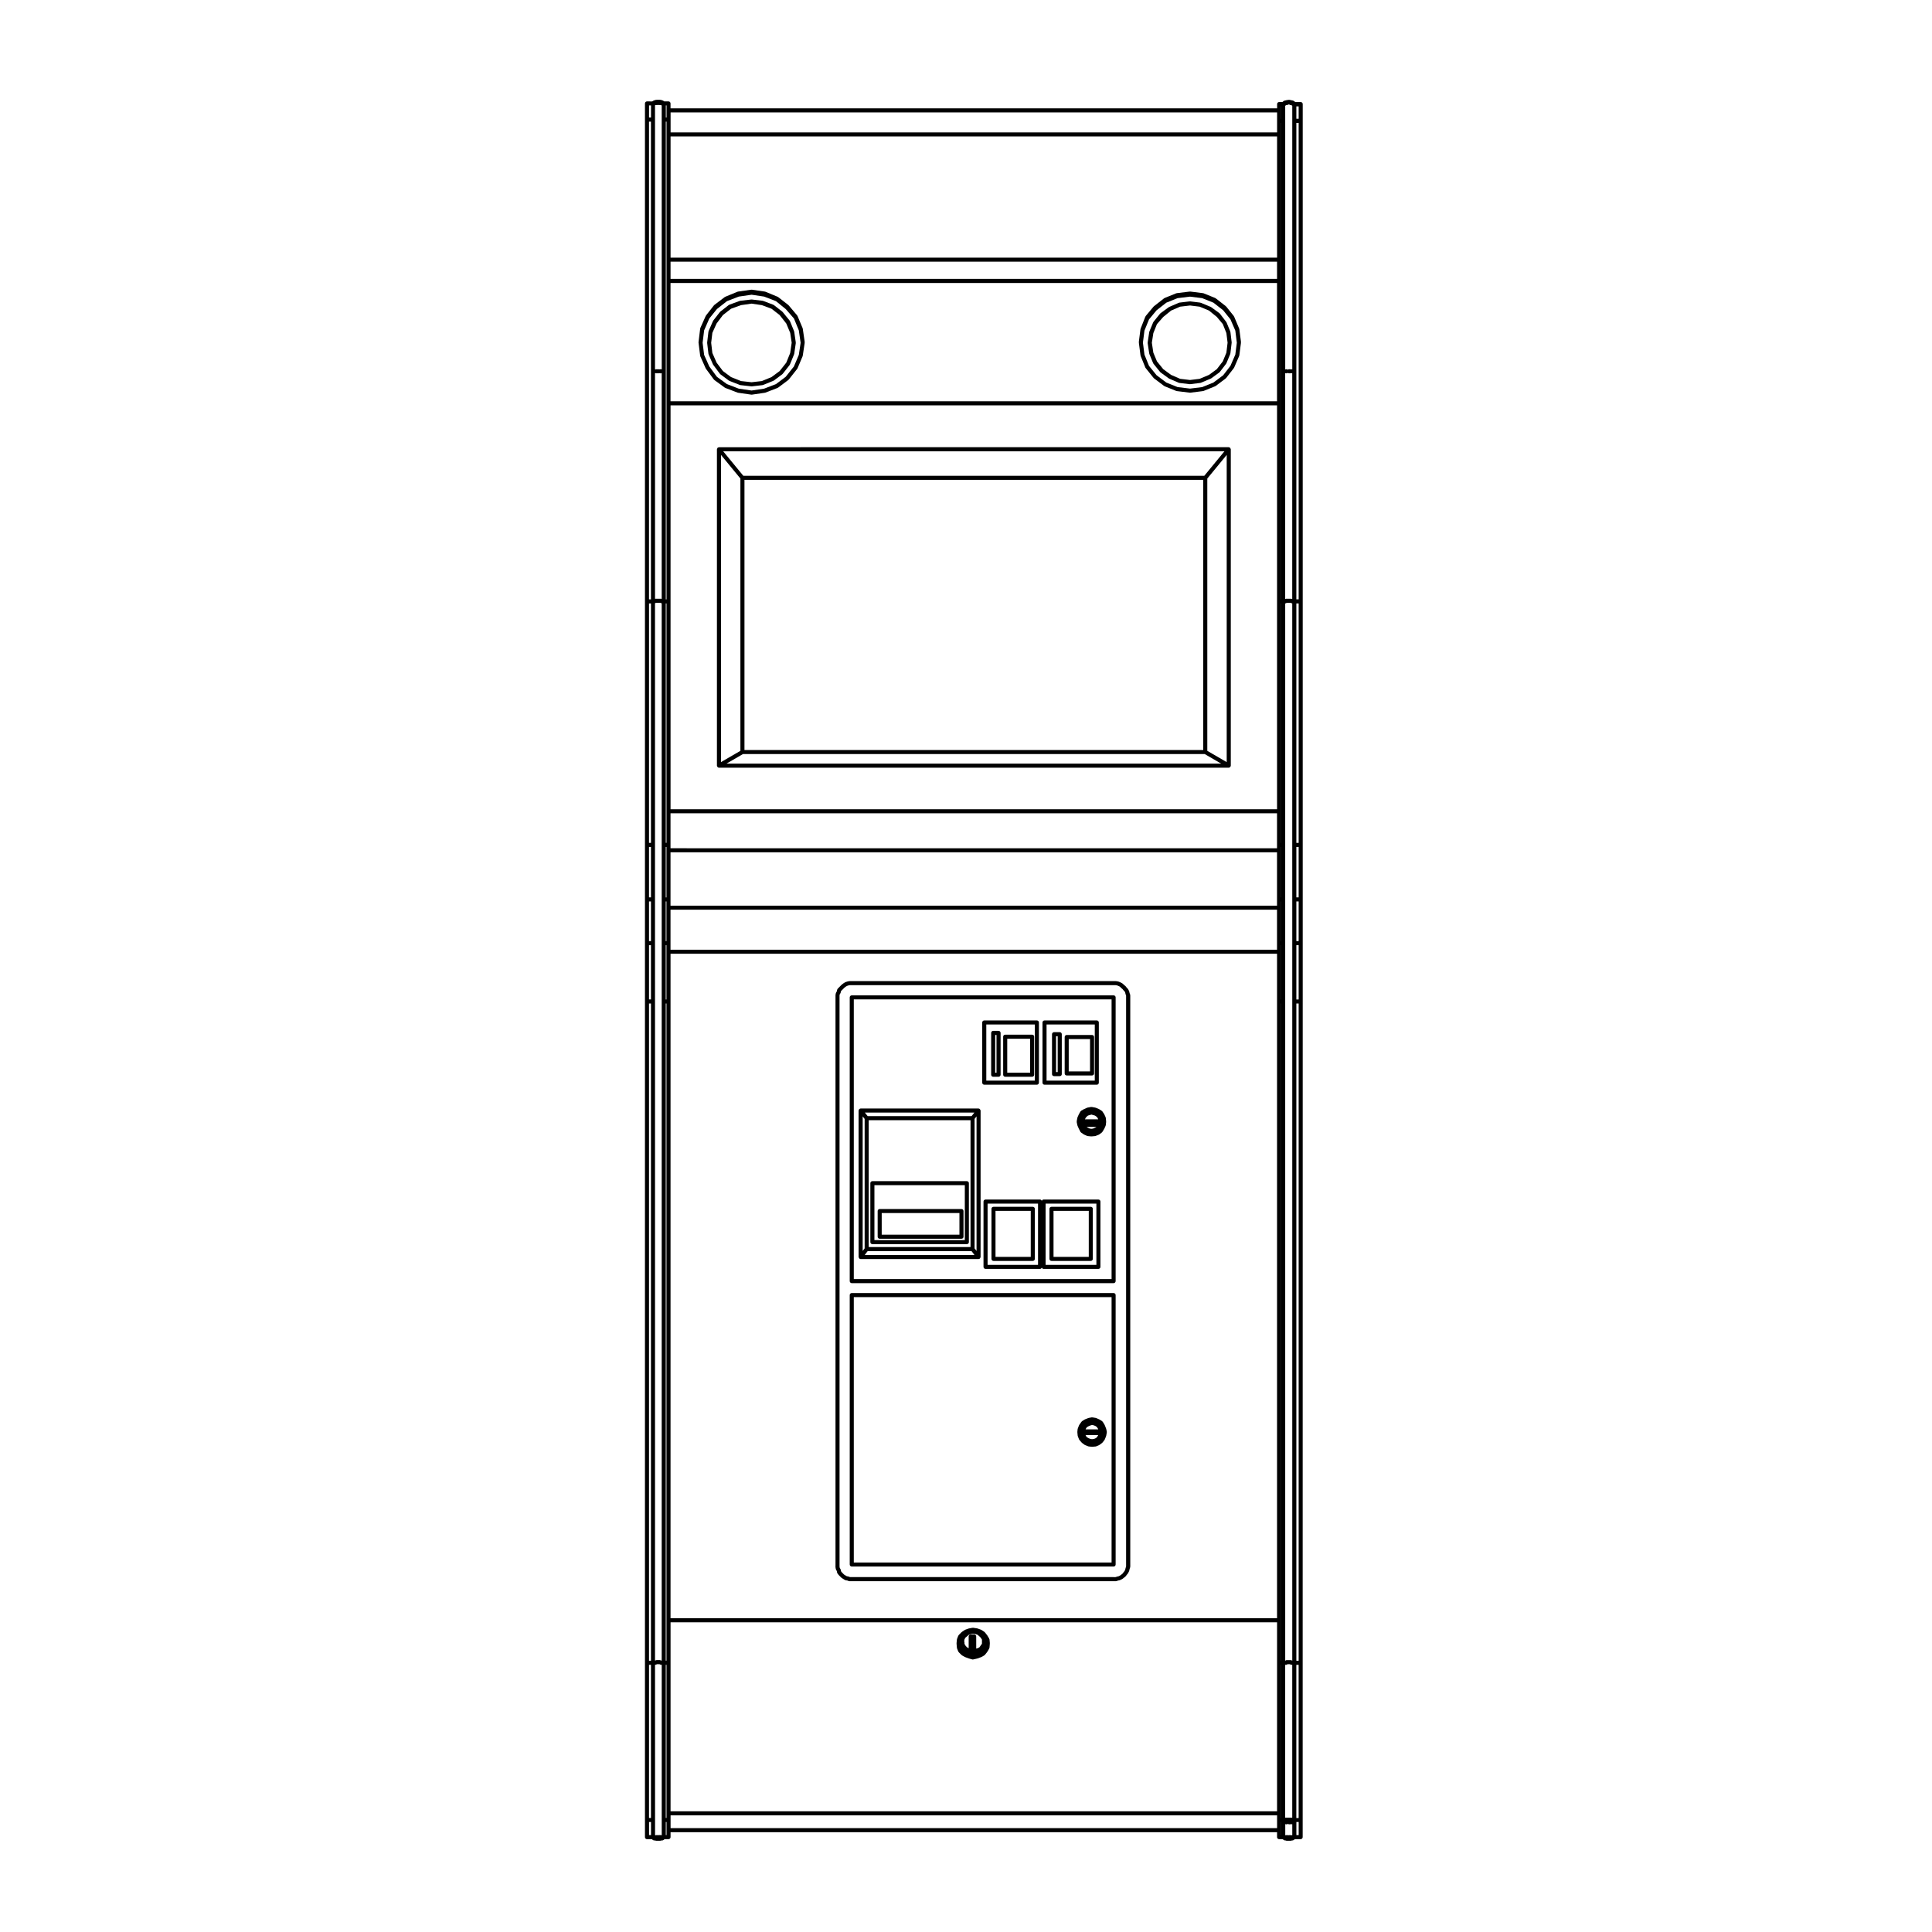 <?xml version="1.0" encoding="UTF-8"?>
<!-- Uploaded to: ICON Repo, www.svgrepo.com, Generator: ICON Repo Mixer Tools -->
<svg fill="#000000" width="800px" height="800px" version="1.1" viewBox="144 144 512 512" xmlns="http://www.w3.org/2000/svg">
 <g>
  <path d="m443.49 407.64c-0.004-0.039 0.016-0.07 0-0.105l-0.145-0.363-0.074-0.371c-0.004-0.031-0.039-0.039-0.039-0.07-0.012-0.02 0-0.051-0.012-0.07l-0.25-0.504c-0.016-0.031-0.047-0.039-0.066-0.059-0.02-0.031-0.012-0.059-0.039-0.082l-0.309-0.312-0.23-0.309c-0.016-0.02-0.039-0.02-0.059-0.039-0.02-0.012-0.016-0.039-0.035-0.059l-0.395-0.312-0.312-0.312c-0.023-0.02-0.059-0.02-0.086-0.031-0.023-0.02-0.023-0.059-0.059-0.07l-0.504-0.258h-0.023c-0.012 0-0.012-0.02-0.02-0.02l-0.418-0.168c-0.023-0.012-0.047 0.012-0.066 0-0.016 0-0.031-0.031-0.051-0.031l-0.504-0.082c-0.02-0.012-0.031 0.012-0.051 0.012-0.016-0.012-0.023-0.02-0.039-0.02h-70.562c-0.02 0-0.031 0.02-0.051 0.02-0.016 0-0.035-0.02-0.055-0.012l-0.418 0.082c-0.016 0.012-0.02 0.02-0.031 0.02-0.012 0.012-0.02 0-0.035 0l-0.504 0.168c-0.02 0.012-0.023 0.031-0.047 0.039-0.016 0.012-0.039 0-0.059 0.012l-0.418 0.258c-0.012 0-0.012 0.02-0.02 0.031-0.016 0.012-0.031 0-0.039 0.012l-0.422 0.332c0 0.012 0 0.02-0.012 0.031-0.004 0-0.02 0-0.031 0.012l-0.336 0.332-0.332 0.344-0.336 0.332c-0.039 0.031-0.035 0.09-0.059 0.137-0.023 0.051-0.082 0.09-0.09 0.145l-0.07 0.402-0.203 0.332c-0.016 0.031 0 0.059-0.012 0.102-0.012 0.02-0.039 0.039-0.051 0.07l-0.086 0.422c0 0.02 0.016 0.039 0.012 0.059 0 0.012-0.02 0.031-0.02 0.051v151.05l-0.008 0.422c0 0.02 0.016 0.031 0.016 0.051 0 0.02-0.012 0.031-0.012 0.039l0.082 0.516c0.012 0.039 0.047 0.059 0.055 0.09 0.012 0.031 0 0.059 0.012 0.102l0.203 0.324 0.07 0.414c0.004 0.051 0.055 0.09 0.074 0.125 0.016 0.039 0.004 0.082 0.031 0.117l0.336 0.414c0.004 0.012 0.02 0.012 0.023 0.02 0.004 0 0.004 0.02 0.016 0.031l0.332 0.332 0.336 0.332c0.016 0.02 0.039 0.012 0.066 0.031 0.016 0.012 0.016 0.039 0.039 0.051l0.836 0.516c0.047 0.02 0.09 0.02 0.137 0.039 0.02 0 0.031 0.031 0.051 0.031l0.449 0.07 0.367 0.145c0.066 0.031 0.133 0.039 0.203 0.039h70.57c0.055 0 0.105-0.012 0.168-0.031l0.469-0.156 0.395-0.07c0.016-0.012 0.02-0.031 0.035-0.031 0.035-0.012 0.07-0.012 0.105-0.031l0.504-0.246c0.016-0.012 0.016-0.031 0.035-0.031 0.012-0.012 0.031-0.012 0.051-0.02l0.332-0.258 0.012-0.012 0.422-0.332c0.02-0.02 0.02-0.051 0.039-0.07 0.016-0.02 0.039-0.012 0.055-0.031l0.25-0.332 0.324-0.402c0.016-0.02 0.004-0.031 0.02-0.051 0.012-0.02 0.031-0.031 0.047-0.051l0.25-0.504c0.012-0.02 0-0.051 0.012-0.07 0.012-0.031 0.035-0.039 0.039-0.07l0.082-0.395 0.152-0.465c0.016-0.031-0.012-0.059-0.004-0.09 0.004-0.031 0.039-0.059 0.039-0.09v-0.414l-0.004-150.46v-0.59c0-0.039-0.039-0.07-0.043-0.094zm-4.363 154.3h-69.883l-0.316-0.125c-0.02 0-0.039 0.012-0.066 0-0.016 0-0.023-0.031-0.051-0.031l-0.402-0.07-0.332-0.195-0.359-0.215-0.293-0.289-0.316-0.324-0.227-0.289-0.059-0.363c-0.004-0.039-0.039-0.051-0.055-0.09-0.012-0.031 0.004-0.07-0.016-0.102l-0.203-0.324-0.059-0.363v-0.371l-0.004-150.46v-0.539l0.055-0.277 0.207-0.332c0.016-0.031 0.004-0.07 0.016-0.102 0.012-0.039 0.047-0.051 0.055-0.102l0.055-0.332 0.215-0.207 0.332-0.332 0.316-0.324 0.363-0.289 0.344-0.207 0.406-0.137 0.336-0.07h70.469l0.402 0.07 0.336 0.137 0.406 0.195 0.277 0.289c0.004 0 0.02 0 0.023 0.012 0.012 0 0.012 0.02 0.02 0.031l0.363 0.297 0.215 0.277c0.004 0.012 0.02 0 0.031 0.02 0.012 0.012 0.012 0.031 0.02 0.039l0.277 0.266 0.176 0.363 0.07 0.352c0.012 0.02 0.023 0.031 0.031 0.051 0.004 0.012-0.004 0.031 0 0.039l0.125 0.324v151.29l-0.137 0.414c-0.004 0.012 0.004 0.02 0 0.039 0 0.012-0.016 0.02-0.02 0.031l-0.07 0.344-0.191 0.395-0.301 0.371c-0.004 0 0 0.012-0.004 0.012h-0.004l-0.215 0.289-0.352 0.289-0.297 0.215-0.395 0.195-0.348 0.07c-0.016 0.012-0.02 0.031-0.035 0.031-0.012 0-0.02-0.012-0.031 0l-0.422 0.125-0.48 0.004z"/>
  <path d="m329.12 234.84c0 0.02 0.016 0.02 0.016 0.039 0 0.012-0.012 0.012-0.004 0.031l0.418 3.356c0 0.039 0.031 0.051 0.039 0.082 0.012 0.031-0.004 0.051 0.004 0.082l1.426 3.199c0.012 0.02 0.035 0.031 0.047 0.051s0 0.031 0.016 0.051l2.102 2.852c0.016 0.02 0.047 0.02 0.066 0.031 0.02 0.031 0.02 0.07 0.051 0.09l2.769 2.016c0.02 0.012 0.055 0.012 0.082 0.02 0.02 0.012 0.023 0.039 0.039 0.051l3.273 1.258c0.031 0 0.066 0.012 0.098 0.012 0.012 0 0.012 0.012 0.02 0.02l3.531 0.504h0.074 0.082l3.445-0.504c0.012-0.012 0.012-0.02 0.02-0.02 0.031-0.012 0.059-0.012 0.098-0.012l3.273-1.258c0.02-0.012 0.023-0.039 0.039-0.051 0.031-0.02 0.059-0.012 0.086-0.031l2.691-2.016c0.02-0.02 0.02-0.051 0.039-0.07 0.016-0.02 0.039-0.012 0.055-0.02l2.266-2.863c0.016-0.012 0.004-0.039 0.016-0.051 0.016-0.031 0.047-0.051 0.059-0.082l1.344-3.188c0.004-0.02-0.004-0.039 0-0.059 0.004-0.031 0.031-0.039 0.039-0.07l0.504-3.367c0.004-0.012-0.012-0.031-0.012-0.039 0-0.012 0.016-0.02 0.016-0.039v-0.246c0-0.02-0.016-0.031-0.016-0.039 0-0.012 0.016-0.031 0.012-0.039l-0.504-3.445c-0.004-0.031-0.031-0.039-0.039-0.059-0.004-0.031 0.012-0.051 0-0.07l-1.344-3.199c-0.012-0.031-0.039-0.031-0.059-0.059-0.016-0.02 0-0.059-0.023-0.082l-2.266-2.684c-0.012-0.02-0.039-0.02-0.055-0.031s-0.012-0.039-0.023-0.051l-2.691-2.098c-0.02-0.031-0.051-0.012-0.074-0.031-0.02-0.012-0.031-0.039-0.055-0.051l-3.273-1.352c-0.02-0.012-0.039 0.012-0.066 0-0.02-0.012-0.035-0.031-0.059-0.031l-3.445-0.504c-0.023-0.012-0.051 0.012-0.074 0.012-0.031 0-0.051-0.02-0.082-0.012l-3.531 0.504c-0.023 0-0.035 0.02-0.059 0.031-0.023 0.012-0.047-0.012-0.066 0l-3.273 1.352c-0.023 0.012-0.023 0.039-0.051 0.051-0.02 0.012-0.051 0-0.07 0.02l-2.769 2.098c-0.02 0.02-0.016 0.051-0.035 0.07-0.016 0.012-0.039 0.012-0.059 0.031l-2.102 2.684c-0.016 0.031-0.004 0.051-0.02 0.07-0.016 0.02-0.039 0.031-0.051 0.051l-1.426 3.188c-0.012 0.031 0 0.051-0.004 0.082s-0.035 0.051-0.039 0.082l-0.418 3.445c-0.004 0.02 0.012 0.02 0.004 0.031 0 0.02-0.016 0.02-0.016 0.039l-0.012 0.238zm25.27 6.285-2.172 2.734-2.578 1.93-3.148 1.211-3.316 0.492-3.391-0.492-3.148-1.211-2.648-1.93-2.012-2.734-1.375-3.066-0.402-3.219 0.402-3.293 1.371-3.141 2.012-2.5 2.664-2.098 3.144-1.211 3.391-0.492 3.316 0.492 3.141 1.211 2.586 2.098 2.18 2.5 1.285 3.129 0.484 3.305-0.484 3.219z"/>
  <path d="m439.12 486.67h-69.395c-0.297 0-0.539 0.238-0.539 0.527v71.41c0 0.309 0.242 0.539 0.539 0.539h69.391c0.297 0 0.539-0.238 0.539-0.539v-71.402c0.004-0.297-0.242-0.535-0.535-0.535zm-0.539 1.074v70.336h-68.316v-70.336z"/>
  <path d="m439.12 407.78h-69.395c-0.297 0-0.539 0.246-0.539 0.539v75.188c0 0.297 0.242 0.539 0.539 0.539h69.391c0.297 0 0.539-0.246 0.539-0.539v-75.188c0.004-0.293-0.242-0.539-0.535-0.539zm-0.539 1.074v74.117h-68.316v-74.117z"/>
  <path d="m445.82 234.9 0.422 3.273c0 0.031 0.031 0.039 0.035 0.07 0.004 0.02-0.016 0.039 0 0.07l1.258 3.109c0.016 0.031 0.047 0.051 0.066 0.082 0.012 0.02 0 0.039 0.02 0.051l2.098 2.609c0.016 0.02 0.039 0.012 0.059 0.031 0.016 0.02 0.016 0.051 0.039 0.07l2.684 2.016c0.023 0.012 0.051 0.012 0.082 0.02 0.02 0.012 0.02 0.039 0.039 0.051l3.109 1.258c0.039 0.012 0.082 0.012 0.117 0.02 0.004 0 0.012 0.012 0.02 0.012l3.445 0.422h0.066 0.066l3.367-0.422c0.004 0 0.012-0.012 0.02-0.012 0.039-0.012 0.082-0.012 0.117-0.02l3.109-1.258c0.02-0.012 0.02-0.039 0.039-0.051 0.023-0.012 0.059-0.012 0.082-0.02l2.684-2.016c0.023-0.02 0.023-0.059 0.047-0.082 0.016-0.02 0.047-0.012 0.059-0.031l2.016-2.609c0.012-0.012 0.004-0.031 0.016-0.051 0.016-0.02 0.047-0.031 0.055-0.059l1.344-3.109c0.012-0.02-0.012-0.051 0-0.082 0.012-0.02 0.039-0.039 0.039-0.07l0.422-3.273c0-0.012-0.016-0.02-0.012-0.031 0-0.02 0.012-0.02 0.012-0.039v-0.246c0-0.02-0.012-0.02-0.012-0.039-0.004-0.012 0.012-0.02 0.012-0.031l-0.422-3.273c0-0.031-0.031-0.039-0.039-0.07 0-0.031 0.016-0.051 0-0.082l-1.344-3.188c-0.004-0.031-0.039-0.031-0.055-0.051-0.012-0.02 0-0.059-0.02-0.082l-2.016-2.519c-0.016-0.02-0.039-0.02-0.059-0.031-0.016-0.02-0.012-0.039-0.031-0.059l-2.684-2.098c-0.023-0.02-0.051-0.012-0.082-0.031-0.02-0.012-0.023-0.039-0.051-0.051l-3.109-1.258c-0.031-0.012-0.051 0.012-0.082 0-0.02-0.012-0.035-0.031-0.059-0.031l-3.367-0.422c-0.02 0-0.039 0.02-0.059 0.02-0.023 0-0.039-0.02-0.07-0.02l-3.445 0.422c-0.031 0-0.039 0.02-0.066 0.031-0.023 0.012-0.051-0.012-0.074 0l-3.109 1.258c-0.023 0.012-0.031 0.039-0.055 0.051-0.023 0.02-0.055 0.012-0.074 0.031l-2.684 2.098c-0.02 0.02-0.02 0.039-0.031 0.059-0.02 0.012-0.039 0-0.055 0.02l-2.102 2.519c-0.02 0.031-0.012 0.059-0.02 0.09-0.02 0.02-0.055 0.031-0.066 0.059l-1.258 3.199c-0.012 0.02 0.004 0.039 0 0.059-0.004 0.031-0.035 0.039-0.035 0.07l-0.422 3.273c0 0.012 0.012 0.02 0.012 0.031 0 0.02-0.012 0.02-0.012 0.039v0.246c0 0.02 0.012 0.02 0.012 0.039 0 0.027-0.008 0.035-0.008 0.039zm24.262 6.047-1.93 2.5-2.578 1.93-2.984 1.211-3.223 0.395-3.301-0.402-2.984-1.199-2.578-1.941-2.004-2.481-1.211-2.984-0.402-3.16v-0.039l0.402-3.16 1.211-2.973 2.004-2.414 2.578-2.016 2.984-1.199 3.301-0.402 3.223 0.402 2.984 1.199 2.57 2.004 1.941 2.418 1.289 2.984 0.398 3.211-0.398 3.141z"/>
  <path d="m404.84 431.46h13.945c0.297 0 0.539-0.238 0.539-0.539v-15.961c0-0.297-0.246-0.527-0.539-0.527h-13.945c-0.297 0-0.539 0.238-0.539 0.527v15.961c0 0.301 0.242 0.539 0.539 0.539zm0.539-1.082v-14.879h12.871v14.879z"/>
  <path d="m408.63 417.19h-1.426c-0.297 0-0.539 0.246-0.539 0.539v11.09c0 0.297 0.246 0.539 0.539 0.539h1.426c0.297 0 0.539-0.246 0.539-0.539v-11.082c0-0.301-0.246-0.547-0.539-0.547zm-0.543 1.086v10.004h-0.348v-10.004z"/>
  <path d="m417.53 418.2h-7.144c-0.297 0-0.535 0.238-0.535 0.527v10.086c0 0.297 0.242 0.539 0.535 0.539h7.144c0.297 0 0.535-0.246 0.535-0.539v-10.086c0.004-0.289-0.238-0.527-0.535-0.527zm-0.539 1.074v9.004h-6.062v-9.004z"/>
  <path d="m406.3 579.42s0.012-0.012 0.012-0.02l-0.082-0.926c-0.012-0.051-0.051-0.082-0.07-0.125-0.004-0.031 0.012-0.07-0.012-0.102l-0.504-0.848c-0.012-0.012-0.02-0.012-0.031-0.012-0.004-0.02 0-0.031-0.012-0.039l-0.586-0.754c-0.02-0.02-0.055-0.02-0.082-0.051-0.02-0.02-0.02-0.051-0.047-0.07l-0.754-0.504c-0.02-0.012-0.047 0-0.07-0.012-0.02-0.012-0.023-0.039-0.047-0.051l-0.926-0.332c-0.016 0-0.035 0.012-0.055 0-0.02 0-0.023-0.02-0.047-0.031l-1.094-0.168c-0.031 0-0.055 0.02-0.086 0.02-0.035 0-0.055-0.02-0.09-0.012l-0.926 0.168c-0.016 0-0.023 0.02-0.035 0.02-0.016 0.012-0.031 0-0.051 0l-0.922 0.332c-0.02 0.012-0.031 0.039-0.051 0.051-0.023 0.012-0.047 0-0.066 0.012l-0.754 0.504c-0.016 0.012-0.016 0.039-0.031 0.051-0.016 0.012-0.035 0.012-0.051 0.02l-0.754 0.754c-0.031 0.031-0.02 0.07-0.039 0.102-0.02 0.039-0.059 0.051-0.082 0.082l-0.332 0.848c-0.012 0.02 0.004 0.051 0 0.07-0.004 0.031-0.035 0.051-0.035 0.082l-0.086 0.926c0 0.012 0.012 0.02 0.012 0.02 0 0.012-0.016 0.02-0.016 0.031v0.172c0 0.012 0.012 0.012 0.016 0.02 0 0.012-0.012 0.02-0.012 0.02l0.086 1.012c0 0.031 0.031 0.051 0.035 0.082 0.004 0.02-0.012 0.051 0 0.082l0.332 0.836c0.02 0.051 0.066 0.07 0.09 0.105 0.016 0.031 0.004 0.051 0.031 0.07l0.754 0.754c0.02 0.02 0.051 0.02 0.074 0.031 0.02 0.02 0.023 0.051 0.047 0.059l0.754 0.422c0.02 0.012 0.035 0.012 0.055 0.012 0.004 0.012 0.012 0.02 0.02 0.02l0.922 0.344h0.023c0.004 0 0.012 0.012 0.016 0.012l0.926 0.258c0.051 0.012 0.098 0.02 0.141 0.02 0.039 0 0.082-0.012 0.121-0.02l1.094-0.246c0.004-0.012 0.012-0.02 0.016-0.02h0.047l0.926-0.344c0.012 0 0.012-0.012 0.02-0.02 0.02 0 0.035 0 0.055-0.012l0.754-0.422c0.039-0.02 0.047-0.059 0.082-0.09 0.023-0.031 0.066-0.02 0.09-0.051l0.586-0.746c0.012-0.02 0.004-0.039 0.012-0.051 0.012-0.012 0.02 0 0.031-0.012l0.504-0.848c0.02-0.031 0.012-0.07 0.016-0.117 0.016-0.039 0.055-0.059 0.066-0.105l0.082-1.012s-0.012-0.012-0.012-0.02c0.004-0.012 0.016-0.012 0.016-0.02v-0.172c0.004-0.02-0.012-0.031-0.012-0.039zm-3.758-2.379 0.523 0.195 0.484 0.414 0.371 0.371 0.309 0.492v1.098l-0.316 0.441-0.352 0.492-0.418 0.238-0.484 0.117c0.004-0.039 0.051-0.07 0.051-0.117l-0.004-3.094c0-0.297-0.242-0.539-0.539-0.539h-0.922c-0.297 0-0.539 0.246-0.539 0.539v3.098 0.012l-0.02-0.012-0.449-0.258-0.398-0.453-0.246-0.441v-0.441c0-0.039-0.035-0.07-0.051-0.117-0.004-0.039 0.004-0.09-0.012-0.117l0.051-0.453 0.242-0.484 0.418-0.344c0.004 0 0-0.012 0.004-0.012l0.516-0.434 0.535-0.195 0.539-0.07z"/>
  <path d="m420.81 431.46h13.863c0.297 0 0.527-0.238 0.527-0.539v-15.961c0-0.297-0.238-0.527-0.527-0.527h-13.863c-0.301 0-0.539 0.238-0.539 0.527v15.961c-0.008 0.301 0.234 0.539 0.539 0.539zm0.539-1.082v-14.879h12.781v14.879z"/>
  <path d="m404.64 462.43v17.301c0 0.309 0.242 0.539 0.539 0.539h14.445c0.227 0 0.383-0.156 0.465-0.352 0.086 0.195 0.238 0.352 0.465 0.352h14.539c0.297 0 0.535-0.238 0.535-0.539v-17.301c0-0.297-0.242-0.539-0.535-0.539h-14.543c-0.227 0-0.379 0.156-0.465 0.352-0.082-0.195-0.238-0.352-0.465-0.352h-14.445c-0.293-0.004-0.535 0.242-0.535 0.539zm1.082 0.539h13.367v16.227h-13.367zm15.371 16.227v-16.227h13.461v16.227z"/>
  <path d="m417.7 463.82h-10.414c-0.301 0-0.535 0.238-0.535 0.527v13.273c0 0.297 0.238 0.539 0.535 0.539h10.414c0.297 0 0.539-0.246 0.539-0.539v-13.273c0-0.289-0.246-0.527-0.539-0.527zm-0.539 1.074v12.191h-9.34v-12.191z"/>
  <path d="m433.07 463.82h-10.414c-0.301 0-0.539 0.238-0.539 0.527v13.273c0 0.297 0.242 0.539 0.539 0.539h10.414c0.301 0 0.535-0.246 0.535-0.539v-13.273c0.004-0.289-0.234-0.527-0.535-0.527zm-0.535 1.074v12.191h-9.34v-12.191z"/>
  <path d="m433.41 418.28h-6.723c-0.297 0-0.535 0.246-0.535 0.539v9.664c0 0.297 0.242 0.527 0.535 0.527h6.723c0.301 0 0.535-0.238 0.535-0.527v-9.664c0-0.293-0.238-0.539-0.535-0.539zm-0.539 1.082v8.578h-5.648v-8.578z"/>
  <path d="m424.85 417.53h-1.516c-0.297 0-0.539 0.246-0.539 0.539v10.59c0 0.297 0.246 0.527 0.539 0.527h1.516c0.297 0 0.535-0.238 0.535-0.527v-10.59c-0.004-0.297-0.246-0.539-0.535-0.539zm-0.547 1.078v9.508h-0.434v-9.508z"/>
  <path d="m371.54 477.12c0 0.02 0.016 0.02 0.016 0.039 0 0.07 0.039 0.117 0.074 0.176 0.035 0.07 0.051 0.125 0.105 0.176 0.012 0.012 0.012 0.031 0.02 0.031 0.098 0.082 0.211 0.117 0.324 0.117h31.25c0.109 0 0.23-0.039 0.328-0.117 0.012 0 0.004-0.02 0.016-0.031 0.055-0.051 0.07-0.105 0.105-0.176 0.031-0.059 0.07-0.105 0.074-0.176 0-0.02 0.016-0.02 0.016-0.039v-38.82s-0.016-0.012-0.016-0.031c0-0.07-0.047-0.117-0.082-0.176-0.031-0.07-0.047-0.125-0.102-0.188-0.004 0-0.004-0.012-0.016-0.02-0.051-0.039-0.105-0.031-0.16-0.051-0.059-0.02-0.105-0.07-0.172-0.07h-31.25c-0.059 0-0.105 0.051-0.16 0.07-0.055 0.02-0.121 0-0.172 0.051-0.012 0.012-0.004 0.02-0.016 0.02-0.051 0.059-0.066 0.117-0.102 0.188-0.031 0.059-0.074 0.105-0.074 0.176 0 0.02-0.016 0.031-0.016 0.031l0.004 38.82zm30.734-36.605 0.52-0.66v35.668l-0.52-0.691zm-1.074 33.969h-26.984v-33.625h26.984zm-28.062 0.352-0.52 0.691v-35.668l0.52 0.66zm0.805 0.719h27.523l0.781 1.023h-29.086zm27.535-35.77h-27.539l-0.746-0.945h29.031z"/>
  <path d="m375.19 473.71h25.035c0.297 0 0.539-0.238 0.539-0.527v-15.637c0-0.297-0.242-0.527-0.539-0.527h-25.035c-0.297 0-0.539 0.238-0.539 0.527v15.637c0 0.289 0.242 0.527 0.539 0.527zm0.539-1.074v-14.555h23.957v14.555z"/>
  <path d="m398.8 464.4h-21.676c-0.297 0-0.535 0.246-0.535 0.539v6.812c0 0.297 0.238 0.527 0.535 0.527h21.676c0.297 0 0.539-0.238 0.539-0.527v-6.812c0-0.293-0.242-0.539-0.539-0.539zm-0.539 1.07v5.738h-20.598v-5.738z"/>
  <path d="m435.2 437.9-0.836-0.344c-0.02-0.012-0.039 0.012-0.059 0-0.02 0-0.031-0.02-0.051-0.031l-0.926-0.168c-0.031-0.012-0.059 0.02-0.098 0.02-0.035 0-0.059-0.031-0.102-0.02l-0.922 0.168c-0.031 0.012-0.035 0.031-0.059 0.039-0.02 0.012-0.047-0.012-0.066 0l-0.75 0.344c-0.012 0-0.012 0-0.023 0.012h-0.023l-0.75 0.422c-0.051 0.031-0.055 0.082-0.098 0.117-0.035 0.039-0.09 0.039-0.117 0.102l-0.418 0.746c-0.004 0.012 0 0.02-0.004 0.02 0 0.012-0.016 0.02-0.02 0.031l-0.332 0.746c-0.012 0.02 0.012 0.051 0 0.07s-0.031 0.031-0.035 0.051l-0.172 0.926c-0.004 0.039 0.023 0.07 0.023 0.102 0 0.039-0.031 0.07-0.023 0.105l0.172 0.848c0.004 0.02 0.023 0.031 0.035 0.051 0.012 0.02-0.012 0.039 0 0.059l0.332 0.754h0.012v0.02l0.422 0.836c0.039 0.082 0.102 0.137 0.16 0.176 0.004 0.012 0.004 0.02 0.02 0.031l0.75 0.516c0.02 0.012 0.039 0.012 0.059 0.012 0.012 0.012 0.012 0.031 0.031 0.031l0.75 0.332c0.047 0.031 0.098 0.031 0.141 0.031 0.012 0 0.016 0.02 0.023 0.02l0.926 0.082h0.051 0.051l0.926-0.082c0.012 0 0.016-0.02 0.02-0.02 0.047 0 0.09 0 0.133-0.02l0.836-0.332c0.02-0.012 0.023-0.039 0.047-0.039 0.023-0.02 0.055-0.012 0.082-0.031l0.676-0.504c0.039-0.031 0.039-0.082 0.07-0.117 0.02-0.02 0.055-0.012 0.07-0.039l0.504-0.836c0.012-0.012 0-0.031 0.012-0.031 0-0.02 0.02-0.02 0.02-0.031l0.336-0.754c0.012-0.031-0.004-0.059 0.004-0.082 0-0.031 0.035-0.059 0.039-0.09l0.086-0.836c0.004-0.031-0.016-0.031-0.016-0.059 0-0.02 0.02-0.031 0.016-0.051l-0.086-0.918c-0.004-0.039-0.039-0.059-0.039-0.102-0.012-0.031 0-0.051-0.004-0.082l-0.336-0.746c-0.004-0.02-0.02-0.031-0.031-0.039-0.012-0.02 0-0.031-0.012-0.051l-0.508-0.754c-0.023-0.031-0.066-0.031-0.098-0.059-0.031-0.031-0.035-0.082-0.07-0.09l-0.672-0.422c-0.02-0.012-0.039 0-0.055-0.012-0.012-0.016 0-0.027-0.023-0.027zm-1.52 1.598 0.504 0.145 0.453 0.324 0.246 0.309 0.152 0.371c-0.004-0.012-0.016-0.02-0.023-0.02h-3.367c-0.051 0-0.082 0.051-0.125 0.059l0.176-0.414 0.258-0.324 0.371-0.312 0.484-0.137 0.438-0.125zm-0.887 3.582-0.473-0.207-0.352-0.238h-0.012 2.637l-0.422 0.238-0.484 0.207-0.449 0.07z"/>
  <path d="m429.51 523.55 0.086 0.926c0.004 0.031 0.031 0.039 0.039 0.07 0.012 0.031-0.012 0.051 0 0.082l0.332 0.836c0.02 0.039 0.051 0.059 0.07 0.09 0.02 0.031 0.012 0.051 0.031 0.07l0.586 0.672c0.016 0.02 0.035 0.02 0.051 0.031s0.016 0.039 0.035 0.051l0.672 0.504c0.023 0.02 0.055 0.02 0.082 0.031 0.02 0.012 0.023 0.031 0.047 0.039l0.84 0.332c0.039 0.02 0.082 0.02 0.121 0.031 0.012 0 0.016 0.012 0.023 0.012l0.836 0.082c0.02 0 0.039 0.012 0.055 0.012s0.035 0 0.055-0.012l0.922-0.082c0.016 0 0.016-0.012 0.023-0.012 0.051-0.012 0.102-0.012 0.145-0.039l0.75-0.332c0.016-0.012 0.016-0.031 0.035-0.031 0.02-0.02 0.051-0.012 0.07-0.031l0.672-0.504c0.031-0.02 0.031-0.051 0.051-0.082 0.02-0.02 0.051-0.012 0.059-0.031l0.516-0.672c0.012-0.02 0-0.051 0.012-0.059 0.016-0.02 0.047-0.039 0.055-0.07l0.332-0.836c0.012-0.02-0.004-0.039 0-0.051 0.004-0.02 0.031-0.039 0.035-0.059l0.168-0.918c0.004-0.039-0.023-0.07-0.023-0.105 0-0.035 0.023-0.07 0.02-0.105l-0.168-0.754c-0.004-0.012-0.023-0.02-0.031-0.031-0.004-0.02 0.004-0.039 0-0.051l-0.332-0.848c-0.004-0.012-0.023-0.02-0.031-0.031-0.004-0.012 0-0.031-0.004-0.051l-0.508-0.836c-0.023-0.039-0.066-0.039-0.102-0.07-0.035-0.039-0.035-0.082-0.074-0.105l-0.676-0.422c-0.016-0.012-0.031 0-0.047-0.012-0.012 0-0.012-0.02-0.023-0.02l-0.75-0.332c-0.031-0.02-0.051 0-0.07-0.012-0.02 0-0.031-0.031-0.059-0.039l-0.926-0.156c-0.031-0.012-0.059 0.02-0.102 0.012-0.031 0-0.066-0.031-0.102-0.012l-0.84 0.156c-0.016 0.012-0.023 0.031-0.047 0.039-0.016 0-0.035-0.012-0.051 0l-0.84 0.332c-0.016 0-0.016 0.031-0.035 0.031-0.016 0.012-0.039 0-0.051 0.012l-0.68 0.422c-0.031 0.02-0.031 0.059-0.066 0.09-0.023 0.031-0.066 0.031-0.086 0.059l-0.59 0.836c-0.016 0.02 0 0.051-0.016 0.07-0.012 0.012-0.035 0.02-0.047 0.039l-0.332 0.848c-0.012 0.02 0.012 0.039 0 0.07-0.004 0.02-0.035 0.039-0.039 0.07l-0.078 0.742c-0.004 0.031 0.016 0.051 0.016 0.059 0 0.02-0.02 0.039-0.016 0.055zm3.449 1.785-0.484-0.207-0.465-0.266-0.23-0.352-0.098-0.215h3.352l-0.098 0.215-0.258 0.383-0.309 0.246-0.453 0.195-0.52 0.059zm0.953-3.594 0.473 0.207 0.309 0.246 0.258 0.383 0.098 0.215h-3.352l0.098-0.215 0.23-0.352 0.465-0.266 0.523-0.215 0.414-0.117z"/>
  <path d="m334.07 347.18c0.012 0.02 0.035 0.012 0.051 0.031 0.102 0.137 0.238 0.238 0.418 0.238h135.09c0.176 0 0.312-0.102 0.418-0.238 0.012-0.02 0.039-0.012 0.051-0.031 0.023-0.039 0.004-0.09 0.02-0.137 0.012-0.051 0.055-0.082 0.055-0.137v-83.844c0-0.012-0.012-0.02-0.012-0.02-0.004-0.07-0.051-0.125-0.074-0.188-0.035-0.07-0.047-0.137-0.102-0.188-0.012-0.012-0.004-0.02-0.016-0.031-0.051-0.031-0.105-0.031-0.168-0.039-0.059-0.02-0.105-0.082-0.176-0.082l-135.09 0.004c-0.066 0-0.105 0.051-0.168 0.07-0.059 0.02-0.125 0.012-0.176 0.051-0.012 0.012-0.004 0.02-0.012 0.031-0.055 0.051-0.07 0.117-0.102 0.188-0.023 0.059-0.07 0.117-0.074 0.188 0 0-0.012 0.012-0.012 0.02v83.84c0 0.059 0.039 0.09 0.055 0.137 0.02 0.039 0 0.098 0.027 0.137zm1-82.621 5.144 6.258v72.164l-5.144 2.984zm134.02 81.406-5.144-2.984v-72.164l5.144-6.258zm-6.219-3.203h-121.58v-71.598h121.58v71.598zm-121.98 1.07h122.37l4.367 2.539h-131.11zm122.26-73.742h-122.16l-5.332-6.484h132.82z"/>
  <path d="m470.41 234.82c0-0.012-0.012-0.012-0.012-0.02 0-0.012 0.012-0.02 0.012-0.031l-0.332-2.777c0-0.031-0.031-0.039-0.039-0.07-0.004-0.031 0.012-0.051 0-0.07l-0.992-2.402-0.012-0.031h-0.012c-0.004-0.02-0.035-0.031-0.055-0.051-0.012-0.02 0-0.051-0.016-0.07l-1.676-2.188c-0.02-0.031-0.051-0.02-0.07-0.039s-0.02-0.051-0.039-0.07l-2.188-1.594c-0.02-0.012-0.047-0.012-0.066-0.02-0.023-0.012-0.023-0.039-0.051-0.051l-2.606-1.082c-0.023-0.02-0.055 0-0.082 0-0.023-0.012-0.039-0.039-0.066-0.051l-2.691-0.332c-0.02 0-0.039 0.02-0.059 0.02-0.023 0-0.039-0.02-0.07-0.02l-2.777 0.332c-0.023 0.012-0.039 0.039-0.07 0.051-0.02 0-0.051-0.012-0.074 0l-2.523 1.094c-0.02 0-0.02 0.031-0.039 0.039-0.02 0.012-0.047 0.012-0.059 0.02l-2.191 1.594c-0.02 0.02-0.016 0.039-0.035 0.059-0.02 0.012-0.051 0.012-0.066 0.039l-1.77 2.188c-0.02 0.02-0.004 0.051-0.02 0.082-0.016 0.02-0.051 0.02-0.059 0.051v0.012l-0.016 0.031-0.992 2.402c-0.004 0.02 0.004 0.039 0 0.059-0.004 0.031-0.035 0.039-0.035 0.059l-0.402 2.684-0.016 0.082v0.012c-0.004 0.02 0.016 0.031 0.016 0.051 0 0.012-0.016 0.012-0.016 0.02 0 0.02 0.016 0.02 0.016 0.039 0 0.02-0.02 0.031-0.016 0.059l0.418 2.766c0 0.031 0.031 0.039 0.035 0.07 0.004 0.02-0.004 0.031 0 0.059l1.008 2.43c0.016 0.039 0.047 0.051 0.059 0.082 0.02 0.02 0.012 0.039 0.02 0.059l1.77 2.188c0.016 0.02 0.047 0.012 0.059 0.031 0.02 0.02 0.016 0.051 0.039 0.07l2.191 1.594c0.016 0.012 0.047 0.012 0.066 0.02 0.016 0.012 0.016 0.031 0.035 0.039l2.523 1.094c0.035 0.012 0.086 0.02 0.121 0.031 0.012 0 0.012 0.012 0.02 0.012l2.777 0.332h0.066 0.066l2.691-0.332c0.012 0 0.016-0.012 0.02-0.012 0.047-0.012 0.086-0.012 0.121-0.031l2.606-1.094c0.02 0 0.023-0.031 0.047-0.039 0.02-0.012 0.051-0.012 0.07-0.02l2.188-1.594c0.023-0.02 0.02-0.059 0.039-0.082 0.02-0.02 0.051-0.012 0.07-0.031l1.676-2.188c0.016-0.02 0.004-0.039 0.016-0.059 0.02-0.02 0.051-0.039 0.055-0.07l1.008-2.43c0.012-0.031-0.004-0.051 0-0.07 0.012-0.031 0.039-0.039 0.039-0.07l0.332-2.777c0-0.02-0.012-0.031-0.012-0.051 0.016-0.012 0.027-0.02 0.027-0.031zm-3.941 7.012-2.066 1.516-2.484 1.043-2.551 0.312-2.625-0.312-2.398-1.043-2.074-1.516-1.672-2.074-0.953-2.301-0.395-2.621 0.395-2.551 0.953-2.383 1.672-1.91 2.086-1.691 2.387-1.031 2.625-0.312 2.551 0.312 2.469 1.031 2.086 1.691 1.586 1.898 0.945 2.383 0.316 2.539h-0.004c0 0.012 0.004 0.012 0.004 0.012l-0.316 2.637-0.945 2.301z"/>
  <path d="m354.88 234.82c0-0.012-0.004-0.02-0.004-0.02 0-0.02 0.016-0.031 0.016-0.051l-0.418-2.852c-0.004-0.02-0.031-0.031-0.035-0.059-0.004-0.02 0.004-0.039 0-0.07l-1.094-2.684c-0.012-0.031-0.039-0.031-0.059-0.059-0.016-0.02-0.004-0.051-0.023-0.07l-1.855-2.273c-0.012-0.02-0.039-0.02-0.055-0.031s-0.016-0.039-0.031-0.059l-2.273-1.773c-0.02-0.012-0.051 0-0.082-0.012-0.023-0.02-0.031-0.051-0.059-0.059l-2.691-1.012c-0.02-0.012-0.051 0.012-0.07 0.012-0.02-0.012-0.031-0.031-0.055-0.039l-2.777-0.324-0.059-0.012h-0.004-0.012c-0.023 0-0.039 0.02-0.059 0.02-0.023 0-0.039-0.02-0.059-0.02h-0.012l-0.066 0.012-2.856 0.324c-0.023 0.012-0.035 0.031-0.055 0.039-0.023 0-0.047-0.02-0.07-0.012l-2.769 1.012c-0.031 0.012-0.035 0.039-0.059 0.059-0.023 0.012-0.059 0-0.086 0.012l-2.266 1.773c-0.02 0.02-0.016 0.051-0.035 0.059-0.02 0.02-0.047 0.012-0.059 0.039l-1.77 2.262c-0.016 0.02 0 0.051-0.016 0.07-0.012 0.02-0.035 0.02-0.051 0.051l-1.176 2.684c-0.016 0.031 0.004 0.059 0 0.09s-0.035 0.039-0.035 0.07l-0.324 2.766-0.012 0.09c0 0.012 0.012 0.02 0.012 0.031-0.004 0-0.012 0.012-0.012 0.02 0 0.02 0.016 0.02 0.016 0.039 0 0.012-0.012 0.02-0.012 0.039l0.336 2.852c0 0.031 0.023 0.039 0.035 0.082 0.004 0.02-0.012 0.051 0 0.07l1.176 2.695c0.012 0.02 0.035 0.031 0.051 0.059 0.012 0.012 0 0.031 0.016 0.039l1.762 2.363c0.016 0.02 0.047 0.012 0.059 0.031 0.023 0.02 0.023 0.051 0.051 0.082l2.266 1.684c0.023 0.012 0.055 0.012 0.082 0.02 0.02 0.012 0.023 0.039 0.047 0.051l2.777 1.094c0.035 0.012 0.074 0.012 0.117 0.02 0.004 0 0.012 0.012 0.016 0.012l2.938 0.332h0.059 0.059l2.856-0.332c0.004 0 0.012-0.012 0.016-0.012 0.047-0.012 0.086-0.012 0.121-0.031l2.691-1.094c0.02-0.012 0.023-0.031 0.039-0.039 0.023-0.012 0.051-0.012 0.082-0.02l2.266-1.684c0.02-0.02 0.016-0.051 0.039-0.07 0.016-0.02 0.047-0.02 0.059-0.031l1.848-2.352c0.012-0.02 0.004-0.039 0.016-0.059 0.02-0.031 0.047-0.039 0.059-0.082l1.094-2.684c0.004-0.02-0.004-0.039 0-0.059s0.031-0.039 0.035-0.059l0.418-2.863c0-0.02-0.02-0.039-0.02-0.059-0.004-0.02 0.008-0.027 0.008-0.039zm-2.508 5.285-1.758 2.231-2.156 1.594-2.562 1.055-2.719 0.312-2.797-0.312-2.644-1.055-2.152-1.594-1.676-2.231-1.125-2.559-0.316-2.707 0.316-2.625 1.117-2.481 1.684-2.242 2.152-1.672 2.625-0.953 2.816-0.402 2.727 0.402 2.555 0.953 2.152 1.672 1.762 2.242 1.039 2.481 0.332 2.195 0.059 0.414v0.012l-0.398 2.715z"/>
  <path d="m321.17 170.87h-1.137l-0.023-0.02-0.219-0.148c-0.02-0.012-0.051 0-0.07-0.012-0.023-0.012-0.031-0.051-0.055-0.051l-0.25-0.09c-0.004 0-0.016 0.012-0.02 0-0.004 0-0.012-0.012-0.02-0.012l-0.344-0.082c-0.023 0-0.047 0.02-0.07 0.02-0.023-0.012-0.039-0.031-0.059-0.031h-0.25l-0.176 0.004h-0.5c-0.02 0-0.039 0.02-0.059 0.031-0.023 0-0.047-0.02-0.07-0.02l-0.336 0.09c-0.004 0-0.012 0.012-0.016 0.012-0.012 0.012-0.016 0-0.023 0l-0.254 0.086c-0.023 0-0.031 0.039-0.055 0.051-0.023 0.012-0.055 0-0.074 0.012l-0.242 0.168-1.391-0.004c-0.297 0-0.535 0.238-0.535 0.539v459.45c0 0.297 0.242 0.539 0.535 0.539h1.32c0.016 0.012 0.023 0.031 0.039 0.039 0.012 0.012 0.012 0.031 0.02 0.039l0.25 0.168c0.098 0.059 0.195 0.09 0.301 0.09h0.18l0.277 0.07c0.047 0.012 0.086 0.012 0.133 0.012h0.922c0.039 0 0.086 0 0.133-0.012l0.273-0.07h0.18c0.105 0 0.211-0.031 0.301-0.09l0.25-0.168c0.016-0.02 0.016-0.039 0.031-0.051 0.016-0.02 0.039-0.012 0.051-0.02l0.012-0.012h1.043c0.297 0 0.535-0.246 0.535-0.539v-1.309h160.73v1.309c0 0.297 0.242 0.539 0.539 0.539h0.926l0.117 0.082 0.25 0.168c0.098 0.059 0.195 0.09 0.301 0.09h0.125l0.051 0.02c0.082 0.051 0.16 0.059 0.246 0.059h1.09c0.082 0 0.156-0.012 0.238-0.059l0.059-0.02h0.117c0.105 0 0.211-0.031 0.309-0.09l0.246-0.168 0.117-0.082h1.516c0.301 0 0.539-0.246 0.539-0.539v-46.207l0.012-175.24v-237.75c0-0.02-0.016-0.031-0.016-0.039 0-0.02 0.016-0.031 0.016-0.051 0-0.297-0.242-0.527-0.539-0.527h-1.457l-0.09-0.102c-0.02-0.012-0.039-0.012-0.059-0.02-0.012-0.012-0.012-0.039-0.031-0.039l-0.258-0.18c-0.051-0.031-0.105-0.012-0.156-0.031-0.051-0.02-0.09-0.059-0.145-0.059h-0.117l-0.059-0.031c-0.039-0.02-0.082 0-0.121-0.012-0.039-0.012-0.074-0.051-0.109-0.051h-0.168l-0.168-0.051c-0.059-0.02-0.109 0.012-0.176 0.012-0.055 0-0.105-0.031-0.168-0.012l-0.16 0.051h-0.25c-0.051 0-0.082 0.039-0.117 0.051-0.047 0.012-0.086-0.012-0.125 0.012l-0.051 0.031h-0.125c-0.055 0-0.09 0.039-0.141 0.059s-0.105 0-0.156 0.031l-0.25 0.176c-0.016 0-0.016 0.031-0.031 0.039-0.02 0.012-0.039 0.012-0.051 0.02l-0.102 0.102h-0.867c-0.301 0-0.539 0.238-0.539 0.527 0 0.02 0.016 0.031 0.016 0.051 0 0.012-0.016 0.02-0.016 0.039v1.055l-160.75 0.004v-1.301c0-0.305-0.238-0.543-0.535-0.543zm162.34 1.328h0.016v3.285h-0.016zm4.031 453.59v-40.586h0.609v40.594l-0.609-0.004zm-171.03-449.55v126.61h-0.52l0.004-126.61zm169.87 454.14c-0.051-0.012-0.082-0.051-0.125-0.051h-0.676c-0.055 0-0.086 0.039-0.121 0.051-0.051-0.012-0.082-0.051-0.125-0.051h-0.504c-0.055 0-0.09 0.039-0.125 0.051-0.035-0.012-0.059-0.031-0.102-0.039v-2.891c0.039 0 0.066-0.031 0.102-0.039 0.039 0.02 0.074 0.051 0.125 0.051h0.168c0.082 0 0.133-0.051 0.195-0.082h0.188c0.07 0.031 0.121 0.082 0.203 0.082h0.25c0.051 0 0.086-0.031 0.125-0.051 0.047 0.02 0.082 0.051 0.125 0.051h0.168c0.051 0 0.082-0.031 0.125-0.051 0.031 0.012 0.055 0.039 0.09 0.039v2.891c-0.031 0.008-0.059 0.031-0.086 0.039zm-168.41-387.45h0.25c0.051 0 0.082-0.039 0.125-0.051 0.047 0.012 0.074 0.051 0.125 0.051h0.172c0.047 0 0.082-0.039 0.125-0.051 0.047 0.012 0.074 0.051 0.125 0.051h0.336c0.051 0 0.082-0.039 0.125-0.051h0.004v59.859c-0.051-0.02-0.086-0.059-0.133-0.059h-0.586l-0.164-0.004h-0.836c-0.016 0-0.031 0.02-0.051 0.031l-0.004-59.777h0.051c0.066 0 0.109-0.051 0.172-0.07 0.055 0.02 0.105 0.07 0.164 0.07zm3.731 8.496h160.73v107.04l-160.73-0.004zm162.89-79.402h0.02l0.242-0.168h0.133c0.082 0 0.156-0.02 0.238-0.051l0.227-0.117h0.211l0.117 0.082c0.09 0.059 0.195 0.09 0.301 0.09h0.125l0.242 0.168h0.016v69.852c-0.035 0-0.059 0.02-0.09 0.031-0.051-0.012-0.082-0.051-0.125-0.051h-0.168c-0.051 0-0.086 0.039-0.125 0.051-0.047-0.012-0.082-0.051-0.125-0.051h-0.25c-0.117 0-0.207 0.059-0.293 0.125-0.09-0.07-0.18-0.125-0.297-0.125h-0.168c-0.055 0-0.09 0.039-0.125 0.051-0.035-0.012-0.059-0.031-0.102-0.031l-0.004-65.848zm1.871 210.33v201.76h-0.004c-0.105-0.105-0.246-0.168-0.379-0.168h-1.09c-0.137 0-0.277 0.059-0.383 0.168h-0.012l-0.004-174.7v-105.5c0.102 0 0.188-0.02 0.266-0.082l0.117-0.07h1.102l0.117 0.07c0.082 0.059 0.176 0.082 0.266 0.082v64zm-164.77-22.816h160.73v9.262l-160.73-0.004zm0 22.816v-12.48h160.73v14.133h-160.73zm161.81 2.188v-1.641h0.016v10.52h-0.016zm1.312-141.61h0.168c0.109 0 0.207-0.059 0.297-0.117 0.086 0.059 0.172 0.117 0.293 0.117h0.25c0.051 0 0.086-0.039 0.125-0.051 0.047 0.012 0.082 0.051 0.125 0.051h0.168c0.051 0 0.082-0.039 0.125-0.051 0.031 0.012 0.055 0.039 0.09 0.039v59.836c-0.023-0.012-0.051-0.012-0.07-0.02-0.055-0.012-0.09-0.059-0.145-0.059h-1.426c-0.059 0-0.102 0.051-0.145 0.059-0.031 0.012-0.051 0-0.082 0.02v-59.832c0.039 0 0.066-0.031 0.102-0.039 0.035 0.008 0.07 0.047 0.125 0.047zm1.426 382.77h-0.652-0.035-0.969l0.004-40.5h0.227c0.133 0 0.273-0.059 0.371-0.156l0.012-0.012h0.648l0.012 0.012c0.105 0.102 0.246 0.156 0.383 0.156h0.215v40.5zm-2.723-243.88h-0.016v-13.375h0.016zm-162.9 2.719v8.879l-0.188-0.004v-10.52h0.188zm-3.039 9.414v-90.094c0.031-0.012 0.07-0.012 0.102-0.031l0.109-0.07h1.27l0.117 0.07c0.055 0.039 0.121 0.051 0.18 0.059v280.22h-0.004l-0.223-0.105c-0.039-0.02-0.086 0-0.125-0.012-0.047-0.012-0.07-0.051-0.117-0.051h-0.25l-0.172 0.004h-0.5c-0.047 0-0.074 0.039-0.117 0.051-0.039 0.012-0.086-0.012-0.125 0.012l-0.141 0.082v-174.67zm2.852 0.531h0.188v14.387h-0.188zm1.262-0.531v-8.879h160.73v10.613h-160.73zm161.81 2.273v-1.742h0.016v14.383h-0.016zm0.016-28.863h-0.016v-63.434h0.016zm-1.094-117.02h-160.73v-31.352h160.73zm-161.8 118.99v12.488h-0.188v-13.371h0.188zm-1.258-127.43h-0.004c-0.047-0.012-0.074-0.051-0.125-0.051h-0.336c-0.051 0-0.082 0.039-0.125 0.051-0.047-0.012-0.082-0.051-0.125-0.051l-0.18 0.004c-0.051 0-0.082 0.039-0.125 0.051-0.047-0.012-0.074-0.051-0.125-0.051h-0.25c-0.066 0-0.109 0.051-0.168 0.07-0.059-0.02-0.105-0.07-0.172-0.07h-0.051v-69.938l0.039-0.031 0.18-0.059c0.016 0 0.02-0.02 0.031-0.02 0.047 0.012 0.082 0.051 0.133 0.051h0.25c0.082 0 0.137-0.051 0.211-0.09 0.07 0.039 0.137 0.09 0.211 0.09 0.039 0 0.082-0.039 0.125-0.051 0.047 0.012 0.074 0.051 0.125 0.051h0.301l0.172 0.117v3.719zm0 388.47h-0.004c-0.047-0.012-0.074-0.051-0.125-0.051h-0.754c-0.051 0-0.082 0.039-0.125 0.051-0.047-0.012-0.074-0.051-0.125-0.051h-0.25c-0.066 0-0.109 0.051-0.168 0.07-0.059-0.02-0.105-0.07-0.172-0.07h-0.051v-3.996l-0.008-41.129h0.051c0.086 0 0.16-0.02 0.242-0.059l0.223-0.105h0.672l0.215 0.105c0.082 0.039 0.16 0.059 0.242 0.059h0.133v41.133zm1.07-220.43h0.188v174.16l-0.188 0.004zm1.262-0.535v-12.656h160.73v176.1h-160.73zm161.81 163.98v-163.45h0.016v174.17h-0.016zm0.016-270.55h-0.016v-126.28h0.016zm-1.094-84.93h-160.73v-4.555h160.73zm-161.8 141.09v8.363h-0.188v-63.434h0.188zm-4.117-55.07v63.441h-0.52l0.004-63.441zm0 64.516v13.371h-0.52v-13.371zm0 14.445v10.52h-0.52v-10.52zm0 11.594v14.383h-0.52v-14.383zm0 15.461v174.17h-0.52v-174.17zm0 175.25v40.594h-0.52l0.004-40.594zm3.93 0h0.188v40.586h-0.188zm1.262-0.543v-10.715h160.73v50.082h-160.73zm161.81 39.91v-39.367h0.016v40.594h-0.016zm4.031-40.449v-174.17h0.609v174.17zm0-175.24v-14.383h0.609v14.383zm0-15.461v-10.52h0.609v10.52zm0-11.59v-13.371h0.609v13.371zm0-14.457v-63.434h0.609v63.441l-0.609-0.004zm0-64.52v-126.28h0.609v126.27h-0.609zm0-127.36v-3.293h0.609v3.285h-0.609zm-5.109 36.797h-160.73v-32.117h160.73zm-161.8-32.648v123.21h-0.188v-126.61h0.188zm-4.117-4.488h-0.52l0.004-3.207h0.52zm-0.516 451.71h0.52v3.465h-0.52zm4.445 0h0.188v3.465h-0.188zm1.262-0.531v-1.227h160.73v3.375h-160.73zm161.81 2.688v-2.156h0.016v3.465h-0.016zm4.031-2.098v-0.059h0.609v3.465h-0.609zm-5.109-450.89v3.066h-160.73v-5.301h160.73zm-161.8-2.777v1.898h-0.188v-3.207h0.188z"/>
 </g>
</svg>